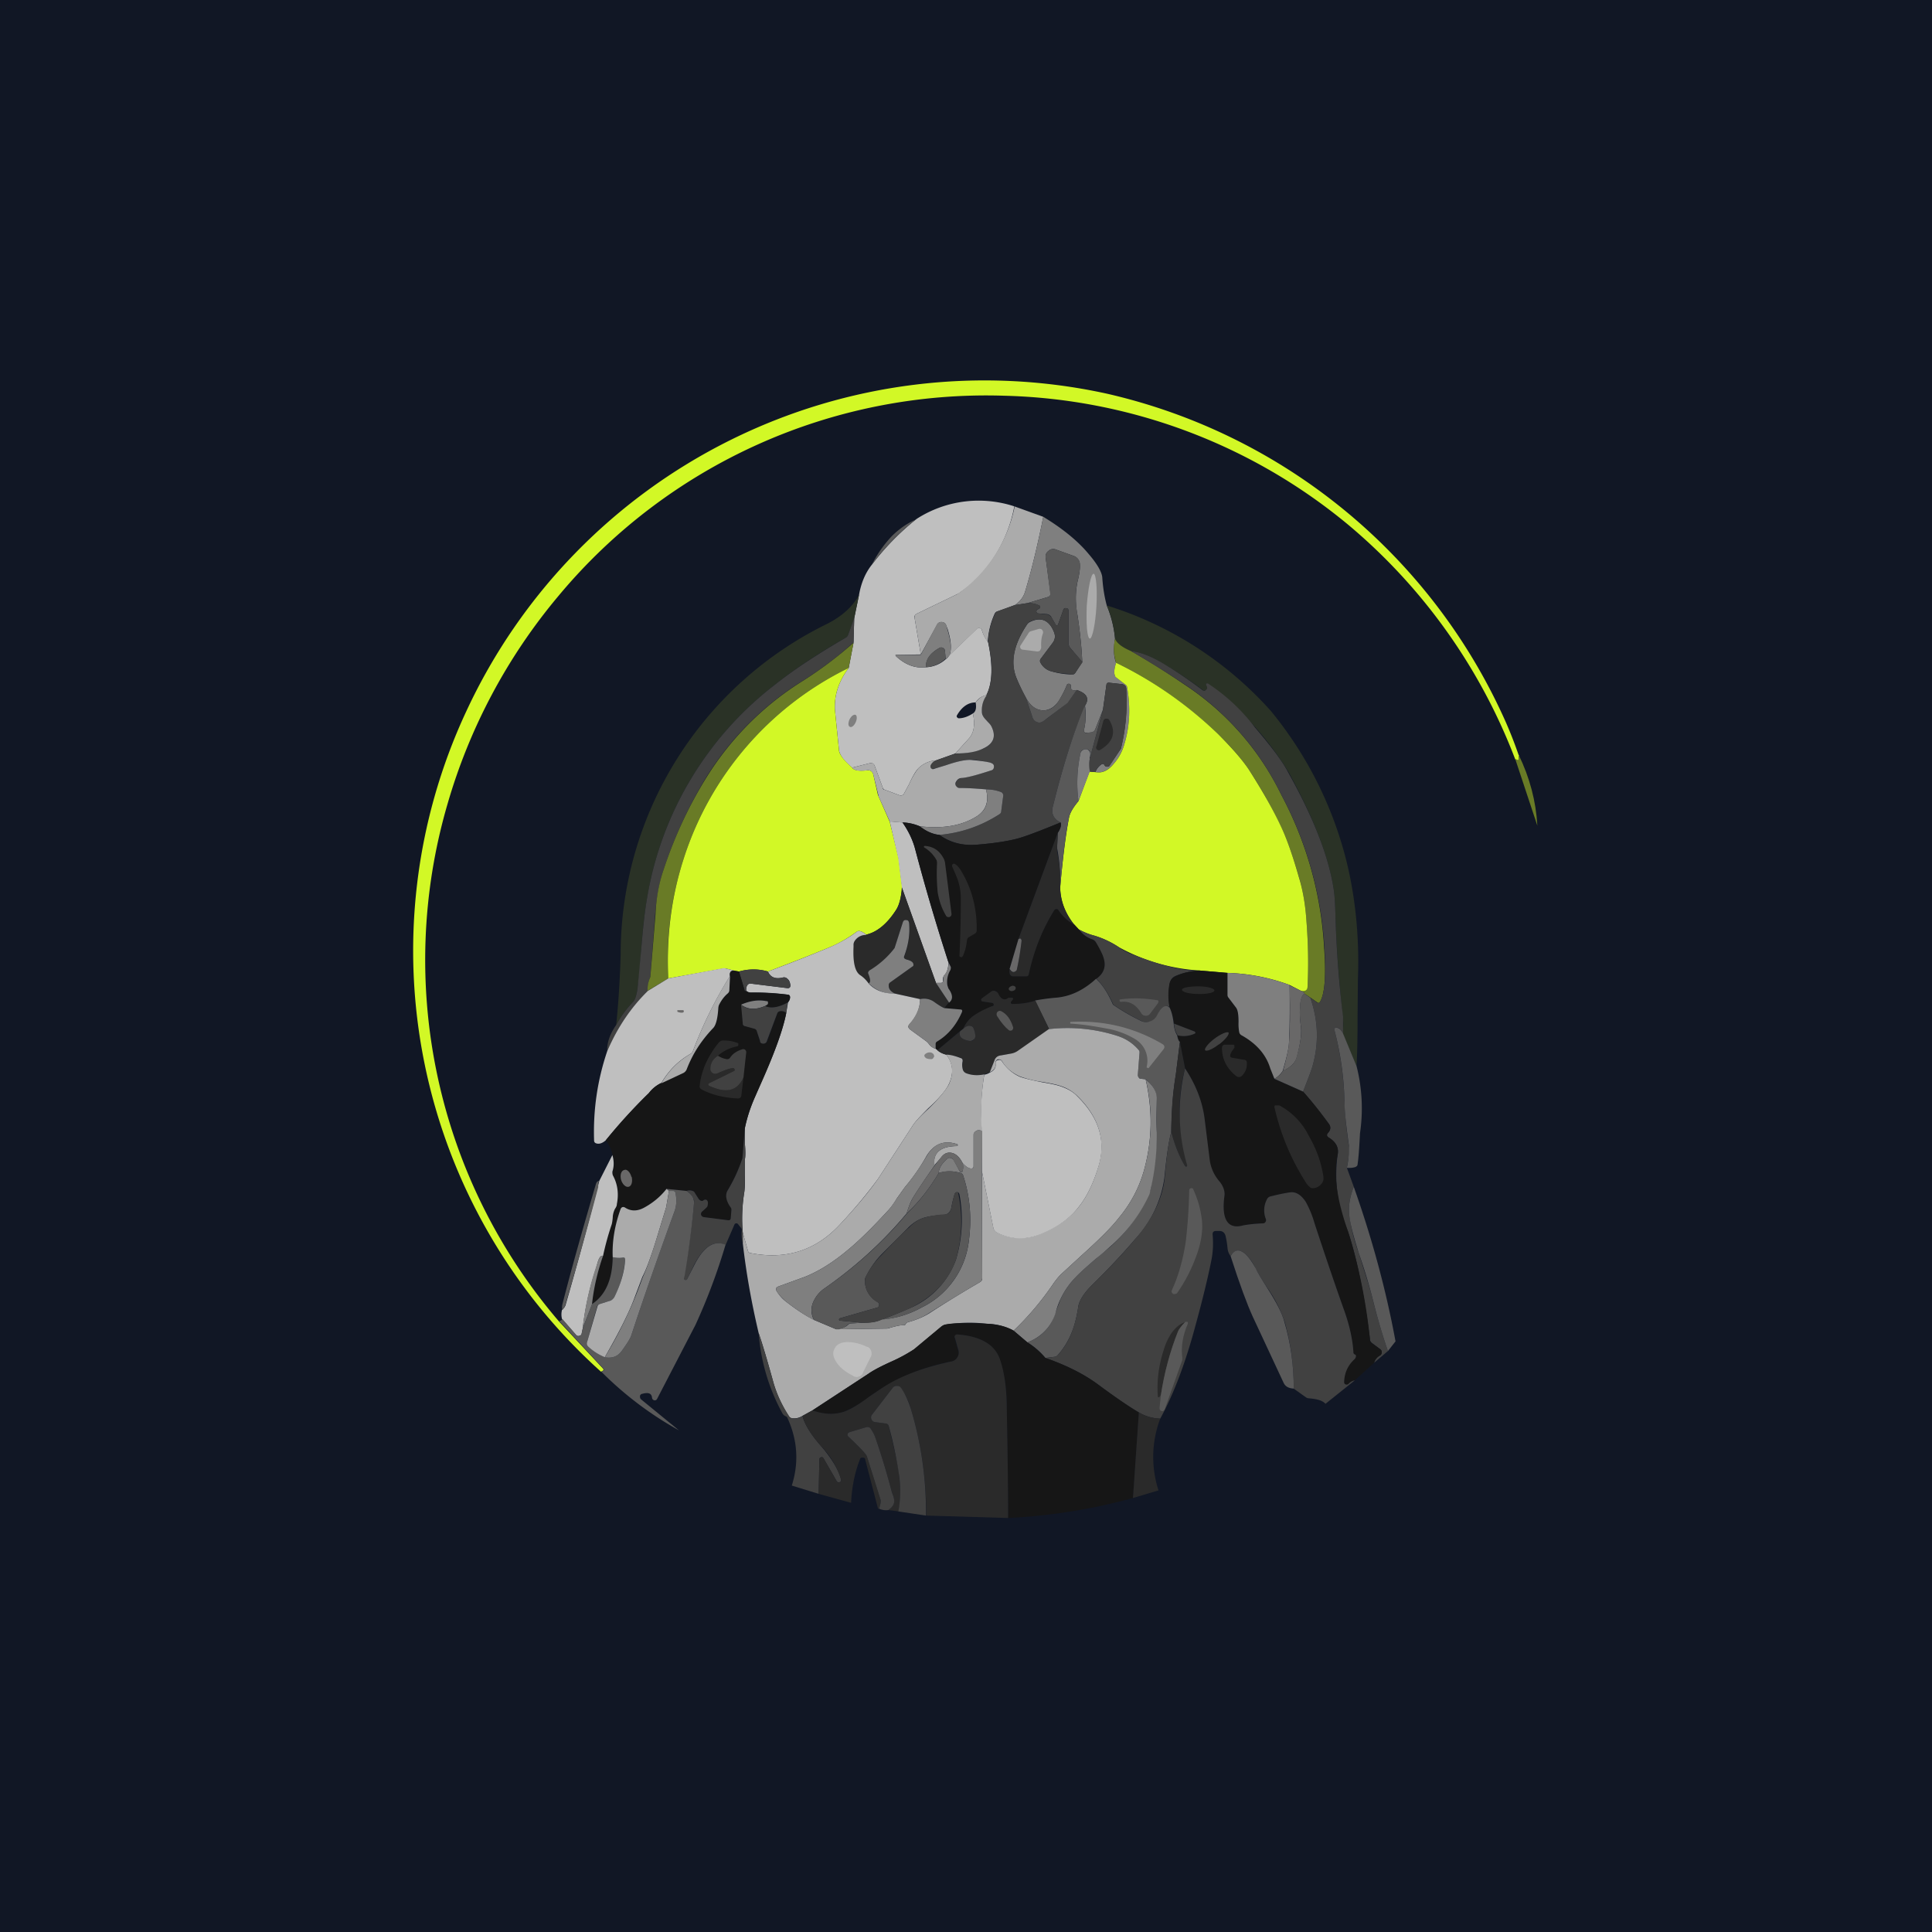 <!-- by TradingView --><svg width="56" height="56" viewBox="0 0 56 56" xmlns="http://www.w3.org/2000/svg"><path fill="#111725" d="M0 0h56v56H0z"/><path d="m44.03 21.89-.01.11c0 .04-.02.05-.05.03l-.05-.02a16.55 16.55 0 0 0-4.83-6.79 16.24 16.24 0 0 0-10-3.75 16.13 16.13 0 0 0-12.9 5.8 16.5 16.5 0 0 0-3.22 6.04A16.1 16.1 0 0 0 16.2 38.3l1.28 1.37c.02.03.02.05-.02.07a.63.63 0 0 1-.04.02 16.4 16.4 0 0 1-3.91-19.13 16.56 16.56 0 0 1 18.57-9.22 16.73 16.73 0 0 1 11.57 9.53c.14.32.26.63.37.95Z" fill="#D2F826"/><path d="M29.4 14.68a4.08 4.08 0 0 1-1.15 2.16c-.07.08-.19.17-.35.28l-.11.08a.2.2 0 0 1-.04.02l-1.18.57c-.05.03-.07.06-.06.12l.18 1.06-.7.01c-.04 0-.04.01-.02.04.27.25.56.36.87.32a.9.9 0 0 0 .57-.23.33.33 0 0 0 .1-.11l.8-.77a.08.08 0 0 1 .09-.02c.03 0 .05.02.06.05a1 1 0 0 0 .18.35c.14.67.13 1.19-.05 1.54a.47.47 0 0 0-.31.21c-.22 0-.4.13-.54.37a.05.05 0 0 0 0 .06c.02.02.03.03.05.03.13 0 .27-.05.41-.14.07.32.03.56-.11.72l-.4.44-.56.2a.8.8 0 0 0-.51.23c-.08.08-.17.24-.27.46l-.14.26c-.03.06-.08.08-.14.06l-.43-.16a.08.08 0 0 1-.05-.05l-.24-.65c-.03-.06-.07-.08-.13-.07l-.52.13c-.24-.2-.36-.37-.38-.5l-.12-1.18c-.02-.41.1-.81.4-1.21l.14-.73.02-.71.14-.68c.06-.34.18-.63.37-.87.38-.5.82-.95 1.3-1.33a3.32 3.32 0 0 1 2.84-.36Z" fill="#BFBFBF"/><path d="M30.24 14.98c-.18.9-.36 1.62-.53 2.18a.7.7 0 0 1-.3.38l-.5.18a.13.13 0 0 0-.08.07 2.3 2.3 0 0 0-.2.82 1 1 0 0 1-.17-.35.08.08 0 0 0-.06-.05c-.04-.01-.06 0-.08.02l-.8.77c.07-.18.05-.43-.05-.76a59.2 59.2 0 0 1-.04-.1.14.14 0 0 0-.13-.11.14.14 0 0 0-.14.08l-.47.86-.18-1.06c0-.06.01-.1.06-.12l1.18-.57a4.08 4.08 0 0 0 1.66-2.54l.83.3Z" fill="#ABABAB"/><path d="M30.24 14.98c.56.34 1 .7 1.3 1.06.27.31.4.55.41.7.02.29.06.55.13.81.13.32.21.64.24.96-.05.29-.04.52.03.7-.05.17-.07.3-.03.38l.01.03.3.23c.02.02.04.04.04.07.1.57.08 1.12-.08 1.65-.06.2-.16.4-.3.56-.17.2-.35.29-.54.25.04-.1.1-.17.17-.22.04-.03.08-.02.1.03.02.03.06.04.1.03.02 0 .03-.01.04-.03l.33-.49a5.72 5.72 0 0 0 .15-1.74c0-.07-.04-.12-.12-.13l-.36-.04c-.05-.01-.08.01-.09.06l-.1.72-.22.56a.14.14 0 0 1-.13.1l-.12.01c-.03 0-.05 0-.07-.02a.07.07 0 0 1-.01-.07c.05-.2.06-.43.03-.7.13-.2.06-.35-.24-.45-.12.03-.18 0-.17-.11 0-.04-.01-.06-.05-.07-.03 0-.05 0-.07.04-.06.16-.14.3-.22.44-.13.2-.3.3-.49.29-.2-.02-.35-.14-.47-.36a5.27 5.27 0 0 1-.29-.61c-.17-.45-.06-.95.32-1.52a.2.2 0 0 1 .08-.07c.32-.16.56-.06.7.29.05.12.03.23-.05.33l-.33.44a.1.1 0 0 0-.02.1.5.5 0 0 0 .33.27 2.25 2.25 0 0 0 .6.09.1.1 0 0 0 .09-.05l.2-.31c-.02-.45-.07-.91-.14-1.37a2.46 2.46 0 0 1 0-.95c.06-.24.08-.41.07-.51a.27.27 0 0 0-.19-.25l-.5-.18a.2.2 0 0 0-.22.04.2.2 0 0 0-.08.2l.14 1.04c0 .04-.02.07-.06.09l-.6.18-.38.06a.7.7 0 0 0 .3-.38c.17-.56.35-1.28.53-2.18Z" fill="#7F7F7F"/><path d="M26.57 15.04c-.49.38-.92.82-1.3 1.33.15-.3.34-.57.57-.82.21-.21.46-.39.73-.5ZM31.37 19.19l-.34-.4a.24.24 0 0 1-.06-.16v-.93c0-.04-.02-.07-.06-.07-.05-.01-.07 0-.09.05l-.15.42c0 .02-.02.02-.03.03-.02 0-.03 0-.04-.02l-.12-.21a.17.17 0 0 0-.14-.1l-.25-.02c-.03 0-.04-.02-.05-.05 0-.02 0-.04.03-.06l.05-.03a.05.05 0 0 0 .03-.04c0-.03-.01-.04-.03-.05a.74.74 0 0 0-.33-.07l.6-.18c.04-.02.06-.05.05-.1l-.13-1.03a.2.2 0 0 1 .08-.2.2.2 0 0 1 .22-.04l.5.18c.12.04.18.12.2.25 0 .1-.02.27-.08.51-.06.27-.06.59 0 .95.07.46.12.92.14 1.37Z" fill="#595959"/><path d="M31.78 17.58c.03-.52-.01-.94-.08-.95-.08 0-.16.42-.2.93-.02.52.01.94.09.95.07 0 .16-.41.19-.93Z" fill="#ABABAB"/><path d="m24.9 17.24-.14.68-.18.49a.15.15 0 0 1-.06.07c-.79.45-1.47.9-2.05 1.36a9.82 9.82 0 0 0-3.73 6.3c-.05.28-.1.72-.15 1.33a22 22 0 0 1-.11 1.18c-.03.2-.07.32-.12.38-.22.23-.38.46-.5.68.07-.67.11-1.35.13-2.04a10.67 10.67 0 0 1 5.99-9.59c.43-.22.74-.5.92-.84Z" fill="#2A3226"/><path d="M29.8 17.48c.12 0 .23.02.32.07.02.01.03.02.03.04 0 .03-.01.04-.03.05l-.05.03a.05.05 0 0 0-.03.06c0 .03.02.04.05.05l.25.03c.06 0 .1.04.14.09l.12.2c0 .02.02.03.04.03l.03-.03.15-.42c.02-.04.04-.06.09-.05.04 0 .06.03.06.07v.93c0 .06.02.11.06.16l.35.4-.21.31a.1.1 0 0 1-.1.05l-.12-.02a2.24 2.24 0 0 1-.47-.07.5.5 0 0 1-.33-.27.1.1 0 0 1 .02-.1l.33-.44c.08-.1.1-.21.05-.33-.14-.35-.38-.45-.7-.3a.2.2 0 0 0-.08.08c-.38.57-.48 1.07-.32 1.52.06.16.16.36.29.61l.17.51c.03.12.1.18.18.2.05.02.13-.02.24-.1a79.77 79.77 0 0 1 .6-.46l.28-.38c.3.1.37.25.24.46-.33.76-.64 1.74-.93 2.91-.06.21.02.37.22.47-.61.25-1.03.41-1.26.47-.27.07-.64.13-1.12.17a1.6 1.6 0 0 1-1.13-.28 3.82 3.82 0 0 0 1.74-.6.11.11 0 0 0 .05-.08l.06-.46c0-.04-.02-.08-.06-.1a1.21 1.21 0 0 0-.44-.08c-.25-.02-.5-.04-.77-.04a.11.11 0 0 1-.1-.05.1.1 0 0 1 0-.11c.03-.08.09-.12.18-.13.2-.03.47-.1.84-.22.05-.01.08-.05.08-.1 0-.06-.02-.1-.07-.11a3.49 3.49 0 0 0-.56-.1c-.15-.01-.4.04-.76.16-.16.05-.28.09-.36.1-.02.02-.05 0-.07 0a.07.07 0 0 1-.02-.08c.02-.07.07-.12.16-.16l.57-.2c.32 0 .59-.05.8-.14.3-.14.38-.35.24-.64a.62.62 0 0 0-.13-.16.4.4 0 0 1-.15-.27.77.77 0 0 1 .13-.48c.18-.35.2-.87.05-1.54.01-.29.08-.56.2-.82a.13.13 0 0 1 .07-.07l.5-.18.38-.06Z" fill="#414141"/><path d="m39.32 30.9-.4-.94c.02-.2.02-.37 0-.5-.1-.95-.18-1.91-.21-2.88-.01-.4-.03-.7-.06-.85-.15-.94-.59-2.05-1.3-3.35a9.03 9.03 0 0 0-1.13-1.48 5.46 5.46 0 0 0-1.25-1.09c-.01.01-.02.02 0 .04l.01.04c.02.04.01.08-.02.1-.04.04-.07.04-.11 0-.4-.3-.8-.56-1.18-.78-.33-.2-.63-.31-.9-.34-.25-.1-.4-.23-.45-.36-.03-.32-.1-.64-.24-.96a10.58 10.58 0 0 1 4.75 3.05 11.08 11.08 0 0 1 2.25 4.58c.23 1.03.32 2.1.28 3.18l-.01 1.07c0 .66-.01 1.15-.03 1.47Z" fill="#2A3226"/><path d="m24.76 17.92-.02.7c-.44.4-.93.77-1.47 1.11a8.69 8.69 0 0 0-2.8 2.8c-.5.82-.92 1.72-1.24 2.69-.13.39-.2.81-.24 1.28a571.64 571.64 0 0 1-.14 1.82.87.87 0 0 0-.07.4 5.54 5.54 0 0 0-1.18 1.75c-.01-.25.08-.5.26-.76.12-.22.28-.45.5-.68.05-.06.09-.18.12-.38l.11-1.18c.05-.6.1-1.05.15-1.34a9.83 9.83 0 0 1 3.73-6.29c.58-.46 1.26-.9 2.05-1.36a.15.15 0 0 0 .06-.07l.18-.5Z" fill="#414141"/><path d="M27.52 19a.34.34 0 0 1-.11.1l-.02-.24a.1.1 0 0 0-.06-.08.1.1 0 0 0-.1 0c-.28.16-.4.34-.39.56-.3.04-.6-.07-.87-.32-.02-.03-.02-.04.02-.04h.7l.46-.87a.14.14 0 0 1 .15-.08c.07 0 .11.04.13.1l.03.11c.1.33.13.58.06.76Z" fill="#7F7F7F"/><path d="M29.64 18.83a.08.08 0 0 1-.06-.04.08.08 0 0 1 0-.08l.24-.37a.09.09 0 0 1 .05-.04l.24-.07a.1.1 0 0 1 .1.03c.02.03.03.06.02.1-.04.1-.06.24-.05.4 0 .03-.02.07-.04.1a.12.12 0 0 1-.1.02l-.4-.05Z" fill="#ABABAB"/><path d="M32.78 18.87c.53.3 1.05.63 1.55.97a8 8 0 0 1 2.81 3.2 10.66 10.66 0 0 1 1.24 4.43c.06.81.02 1.34-.12 1.57-.02.03-.04.04-.07.02l-.2-.14-.18-.12c0-.03-.04-.06-.1-.08.12.03.18-.01.19-.12.03-.6.02-1.23-.03-1.88-.03-.47-.1-.9-.22-1.3-.14-.48-.28-.9-.42-1.24a13.7 13.7 0 0 0-1.03-1.87c-.2-.3-.5-.65-.9-1.04-.9-.85-1.88-1.54-2.95-2.06a1.35 1.35 0 0 1-.03-.7c.05.13.2.25.46.36ZM24.74 18.63l-.14.73a9.3 9.3 0 0 0-4.78 5.52 9.51 9.51 0 0 0-.45 3.48l-.6.36a.87.87 0 0 1 .08-.4A655.87 655.87 0 0 0 19 26.5c.02-.47.1-.9.23-1.28.32-.97.74-1.87 1.25-2.69a8.69 8.69 0 0 1 2.8-2.8 11.4 11.4 0 0 0 1.46-1.1Z" fill="#697B26"/><path d="M27.4 19.1a.9.9 0 0 1-.56.24c-.02-.22.11-.4.39-.56a.1.1 0 0 1 .1 0 .1.1 0 0 1 .06.08l.02.25Z" fill="#595959"/><path d="M38.93 29.96c-.06-.12-.12-.18-.2-.17-.04 0-.06.03-.05.07.18.69.27 1.37.29 2.05a10.74 10.74 0 0 0 .13 1.31c.02.09 0 .3-.06.63l.2.55c-.11.28-.16.55-.13.82a5.12 5.12 0 0 0 .27 1.09l.17.54c.12.38.21.68.26.9.12.47.26.95.42 1.41l-.4.34a.34.34 0 0 1 .17-.21.1.1 0 0 0 .05-.09.1.1 0 0 0-.04-.09l-.25-.19a.13.13 0 0 1-.05-.1c-.18-1.39-.4-2.43-.64-3.13a4.15 4.15 0 0 1-.3-2.2c.05-.21-.04-.39-.26-.52-.06-.04-.06-.09-.01-.14.07-.08.08-.17.02-.25a13.7 13.7 0 0 0-.75-.94c.14-.36.24-.61.28-.76.18-.65.16-1.3-.07-1.96l.2.14c.04.02.06.01.08-.02.14-.23.18-.76.13-1.57a10.67 10.67 0 0 0-1.25-4.43 8 8 0 0 0-2.8-3.2c-.51-.34-1.03-.66-1.56-.97.26.03.56.14.9.34.37.22.76.48 1.17.79.04.03.07.03.1 0 .04-.03.05-.07.03-.1l-.02-.05v-.04h.05a5.46 5.46 0 0 1 1.37 1.28c.48.56.8.99.96 1.3.72 1.29 1.16 2.4 1.31 3.34.03.16.05.44.06.85.03.97.1 1.93.22 2.89v.49Z" fill="#414141"/><path d="m37.71 28.72-.33-.17a5.67 5.67 0 0 0-1.8-.35l-.82-.07a5.54 5.54 0 0 1-2.32-.67 2.67 2.67 0 0 0-.72-.34c-.16-.04-.3-.1-.45-.18l-.13-.14c-.26-.32-.4-.68-.41-1.08.08-.9.17-1.58.26-2.04.03-.13.12-.28.27-.46l.32-.86.17.02c.19.04.37-.04.54-.25.14-.16.24-.35.3-.56.16-.53.18-1.08.08-1.65a.11.11 0 0 0-.04-.07l-.3-.23-.01-.03c-.04-.09-.02-.21.03-.38 1.07.52 2.05 1.2 2.95 2.06.4.4.7.74.9 1.04.5.78.83 1.4 1.03 1.87.14.34.28.76.42 1.25.12.39.19.82.22 1.29.05.65.06 1.27.03 1.88 0 .1-.07.15-.19.12ZM24.6 19.36c-.3.4-.42.8-.4 1.21l.12 1.19c.02.12.14.28.38.49.05.08.19.1.41.08.12-.02.19.03.21.15l.13.57.01.02.33.75.26 1.07v.02l.1.81c-.03.3-.09.52-.18.66-.26.4-.55.64-.86.71-.13-.1-.22-.13-.28-.08-.25.18-.5.33-.79.45-.6.25-1.2.48-1.78.7a1.5 1.5 0 0 0-.84 0l-.11-.02-.28-.07a.1.1 0 0 0-.05 0l-1.61.29c-.06-1.24.1-2.4.45-3.48a9.3 9.3 0 0 1 4.78-5.52Z" fill="#D2F826"/><path d="m31.75 22.38-.17-.01a.94.94 0 0 1 .01-.39l.38-1.4.1-.73c0-.05.04-.07.09-.06l.36.04c.08.01.12.06.13.14a5.72 5.72 0 0 1-.16 1.73l-.33.5a.07.07 0 0 1-.04.02c-.04.01-.08 0-.1-.03-.02-.05-.06-.06-.1-.03a.45.45 0 0 0-.17.22Z" fill="#414141"/><path d="m31.21 20-.27.38a81.18 81.18 0 0 0-.6.45c-.12.1-.2.13-.25.11-.09-.02-.15-.08-.18-.2l-.17-.51c.12.22.28.34.47.36.2.01.36-.08.49-.3.08-.13.16-.27.22-.43.02-.03.04-.05.07-.04.04.01.05.03.05.07-.01.1.05.14.17.11Z" fill="#595959"/><path d="M28.6 20.15c-.1.14-.15.3-.14.48 0 .1.06.18.15.27.06.06.1.1.13.16.14.29.06.5-.25.64-.2.1-.47.14-.8.14l.4-.44c.14-.16.18-.4.11-.72.08-.05.11-.15.08-.32.09-.12.2-.2.31-.21Z" fill="#ABABAB"/><path d="M31.44 20.46c.04.26.03.49-.02.7-.01.02 0 .04.01.06.02.02.04.03.07.02l.12-.01c.06-.01.1-.04.13-.1l.22-.56-.38 1.41c.02-.09.02-.16 0-.2a.13.13 0 0 0-.15-.06.13.13 0 0 0-.12.1c-.1.47-.12.93-.06 1.4-.15.18-.24.33-.27.46-.1.46-.18 1.14-.26 2.04a5.26 5.26 0 0 0-.09-1.14l.02-.44c.09-.13.11-.23.08-.3-.2-.1-.28-.26-.22-.47.29-1.17.6-2.15.92-2.91Z" fill="#595959"/><path d="M24.8 20.94c.05-.1.04-.2 0-.22-.06-.02-.13.04-.18.14-.04.1-.04.19.02.21.05.02.12-.04.16-.13Z" fill="#7F7F7F"/><path d="m31.78 21.64.2-.74a.09.09 0 0 1 .08-.07c.05 0 .08.01.1.05.2.35.1.63-.26.85a.08.08 0 0 1-.1 0 .08.08 0 0 1-.02-.1Z" fill="#2A2A2A"/><path d="M31.59 21.98a.94.94 0 0 0 0 .38l-.33.86c-.06-.47-.04-.93.06-1.4.02-.05.06-.09.12-.1.06-.01.1 0 .14.06.03.04.03.11 0 .2Z" fill="#7F7F7F"/><path d="M44.56 23.93 43.92 22l.05.02c.03.02.05.01.05-.03v-.11c.32.66.5 1.34.54 2.04Z" fill="#697B26"/><path d="M28.58 22.88c.09.35 0 .6-.25.77-.43.28-.99.38-1.67.3a1.43 1.43 0 0 0-.5-.11l-.37-.03-.33-.74v-.02l-.14-.57c-.02-.12-.1-.17-.2-.15-.23.03-.37 0-.42-.08l.52-.13c.06-.01.1 0 .13.07l.24.65c0 .03.02.05.05.05l.43.16c.06.02.11 0 .14-.06l.14-.26c.1-.22.2-.38.27-.46a.8.8 0 0 1 .5-.23c-.08.04-.13.1-.15.16 0 .03 0 .05.02.07.02.02.05.03.07.02l.36-.11c.35-.12.6-.17.76-.15.31.03.5.06.56.09.05.02.07.05.07.1 0 .06-.03.1-.08.11-.37.12-.65.2-.84.22-.1 0-.15.05-.19.13a.11.11 0 0 0 .01.1c.03.04.06.06.1.06.27 0 .52.02.77.04Z" fill="#ABABAB"/><path d="M27.23 24.2a1.1 1.1 0 0 1-.57-.25c.68.08 1.24-.02 1.67-.3.26-.17.34-.42.25-.77.16 0 .31.03.44.08.04.02.06.06.06.1l-.06.46c0 .03-.02.06-.05.08-.53.34-1.1.54-1.74.6Z" fill="#7F7F7F"/><path d="M26.16 23.84c.17.25.3.51.37.79a61.25 61.25 0 0 0 .96 3.26c0 .15-.03.27-.1.36a.18.18 0 0 0-.06.12v.04c.01.06-.01.08-.07.08h-.13l-.99-2.77-.1-.81v-.02l-.25-1.08.37.03Z" fill="#BFBFBF"/><path d="M26.66 23.95c.21.16.4.24.57.25.3.23.68.32 1.13.28.48-.04.85-.1 1.12-.17.23-.06.65-.22 1.26-.47.03.07 0 .17-.08.3l-1.14 3.08-.26.87c-.01.13.01.2.08.21h.4c.05 0 .07-.02.08-.06.13-.66.38-1.28.74-1.86a.07.07 0 0 1 .06-.03c.02 0 .04 0 .06.03.11.17.26.3.46.42l.13.14c.08.12.21.22.4.3a.2.2 0 0 1 .1.08c.07.1.13.22.18.34.13.3.08.53-.17.71-.37.34-.76.52-1.18.55-.23.02-.42.05-.59.08-.19.07-.41.1-.67.1-.02 0-.03-.01-.04-.03v-.04l.05-.05c.02-.02.02-.03 0-.05l-.03-.02-.08.01c-.12.1-.23.05-.32-.13a.13.13 0 0 0-.08-.07.13.13 0 0 0-.1.02l-.27.2a.05.05 0 0 0-.03.05c.01.03.03.04.05.04l.27.04c.02 0 .04.02.04.04s0 .04-.03.05l-.11.05c-.2.1-.35.17-.43.23a.89.89 0 0 0-.31.38l-.1.07-.65.55-.05-.04v-.13c0-.04 0-.06.04-.08.32-.2.56-.48.72-.85.02-.05 0-.07-.04-.08l-.47-.04c.08-.1.12-.16.15-.16.11-.09.1-.23-.03-.41a.21.21 0 0 1-.03-.1.66.66 0 0 1 .08-.42.14.14 0 0 0 .02-.1.4.4 0 0 0-.07-.14l-.19-.6a61.05 61.05 0 0 1-.77-2.67 2.4 2.4 0 0 0-.37-.78c.16 0 .33.04.5.11Z" fill="#161616"/><path d="m30.66 24.14-.02.44v.1c.07.35.1.7.09 1.04 0 .4.15.76.4 1.08-.19-.11-.34-.25-.45-.42a.06.06 0 0 0-.06-.03.07.07 0 0 0-.06.03c-.36.58-.6 1.2-.74 1.86-.01.04-.03.06-.07.06h-.4c-.08-.02-.1-.09-.09-.2.07.09.14.1.21.02a7.91 7.91 0 0 0 .14-.86c0-.02-.01-.04-.04-.06l-.05.02 1.14-3.08Z" fill="#2A2A2A"/><path d="M26.82 24.52c.25.02.43.15.55.4l.02.07.19 1.5c0 .04-.01.07-.06.09-.04.01-.08 0-.1-.04-.13-.22-.2-.44-.24-.67a5.62 5.62 0 0 1-.02-.84c0-.04 0-.07-.02-.11a1 1 0 0 0-.34-.35.03.03 0 0 1-.02-.03c.01-.02.02-.02.04-.02Z" fill="#414141"/><path d="M27.9 27.71c0 .03-.02.04-.05.03-.03 0-.04-.02-.04-.05.03-.6.04-1.15.04-1.65 0-.18-.03-.34-.07-.48-.03-.1-.09-.24-.18-.44-.01-.02 0-.05.01-.07.03-.02.05-.02.08 0 .06.04.1.09.15.16.32.52.48 1.1.47 1.75a.1.1 0 0 1-.05.1l-.17.1a.12.12 0 0 0-.06.09c-.02.18-.06.33-.12.46ZM27.13 28.49l.39.57c-.03 0-.07.06-.15.16a1.94 1.94 0 0 1-.28-.17.5.5 0 0 0-.42-.09l-.73-.16c-.12-.06-.18-.14-.18-.24a.1.1 0 0 1 .05-.09l.63-.45.02-.02c.04-.09-.03-.15-.2-.2-.05 0-.06-.04-.04-.1.11-.3.16-.63.13-.95 0-.05-.03-.07-.08-.08-.05 0-.08.01-.1.06l-.24.75c0 .01 0 .02-.02.03a2.6 2.6 0 0 1-.71.63c-.04.02-.05.05-.03.09.06.15.07.25.01.28-.07-.1-.15-.18-.25-.24-.15-.1-.21-.38-.2-.83l.01-.06a.2.2 0 0 1 .03-.1.38.38 0 0 1 .34-.19c.3-.07.6-.3.86-.71.1-.14.15-.36.17-.66l.99 2.77Z" fill="#2A2A2A"/><path d="M25.94 28.8a.98.98 0 0 1-.76-.3c.06-.02.05-.12-.01-.27-.02-.04 0-.07.03-.1a2.6 2.6 0 0 0 .73-.65l.24-.75c.02-.05.05-.07.1-.06.05 0 .07.03.08.08.03.32-.02.64-.14.96-.02.05 0 .08.06.1.16.04.23.1.2.19l-.03.02-.63.45a.1.1 0 0 0-.05.1c0 .1.06.17.18.23Z" fill="#7F7F7F"/><path d="M31.27 26.94c.15.08.3.14.45.18a2.67 2.67 0 0 1 .8.4l.19.1c.9.36 1.58.53 2.05.51-.26.02-.48.07-.69.16a.28.28 0 0 0-.16.21 1.8 1.8 0 0 0 0 .7c-.11-.1-.24-.02-.37.24a.32.32 0 0 1-.2.17.33.33 0 0 1-.24-.01 6.13 6.13 0 0 1-.83-.48c-.14-.32-.3-.56-.49-.75.25-.18.3-.41.17-.71a3.13 3.13 0 0 0-.18-.34.2.2 0 0 0-.1-.09.77.77 0 0 1-.4-.3Z" fill="#414141"/><path d="M25.1 27.1a.38.38 0 0 0-.33.18.2.2 0 0 0-.03.1v.06c-.02.45.04.73.2.83.09.06.17.14.24.24.19.2.44.29.76.29l.73.16c0 .26-.1.5-.3.72-.06.06-.05.11.01.16l.48.35.05.05c.05.08.12.13.21.16l.05.04c.05.05.14.1.26.13.2.26.22.54.07.86-.08.17-.28.41-.6.7-.23.23-.39.4-.46.52l-.99 1.52c-.3.41-.67.86-1.13 1.35-.7.74-1.56 1-2.57.8a.08.08 0 0 1-.07-.06l-.15-.53c-.03-.38-.02-.77.04-1.15.02-.12.03-.3.02-.52v-.45c.02-.09.02-.25 0-.47v-.44c.06-.29.15-.57.27-.85l.2-.47c.4-.88.64-1.55.73-2.02l.05-.3c.04-.06.06-.1.06-.15 0-.05-.02-.07-.07-.08a6.86 6.86 0 0 0-1.06-.06.2.2 0 0 1-.14-.05c0-.07 0-.12.03-.16a.1.1 0 0 1 .1-.05l1.05.13c.07.01.1-.02.1-.08-.01-.1-.04-.16-.1-.2a.12.12 0 0 0-.1-.03c-.23.06-.38 0-.45-.17.59-.22 1.18-.45 1.78-.7.28-.12.55-.27.79-.45.06-.05.15-.02.28.08Z" fill="#BFBFBF"/><path d="m29.26 28.1.26-.88.05-.02c.03.02.04.04.04.07a7.92 7.92 0 0 1-.14.85c-.07.08-.14.07-.2-.03Z" fill="#696868"/><path d="m27.51 29.06-.38-.57h.13c.06 0 .08-.02.08-.08v-.04c0-.05.01-.09.04-.12a.49.49 0 0 0 .11-.36l.07.14c0 .04 0 .07-.02.1a.66.66 0 0 0-.08.43l.03.09c.13.18.14.32.02.41Z" fill="#7F7F7F"/><path d="M21.3 28.14c-.1-.02-.16.03-.14.15a12.23 12.23 0 0 0-1.08 2.19.18.18 0 0 1-.07.07c-.35.2-.63.48-.84.84a.98.98 0 0 0-.36.29.23.23 0 0 1-.05.05 16.12 16.12 0 0 0-1.2 1.32c-.1.09-.2.12-.28.09a.08.08 0 0 1-.06-.08c-.03-.9.1-1.76.38-2.59.3-.7.7-1.28 1.18-1.75l.59-.36 1.61-.3a.1.1 0 0 1 .05.01l.28.07Z" fill="#BFBFBF"/><path d="M22.26 28.16c.07.17.22.23.44.17.04 0 .08 0 .11.03.05.04.08.1.1.2 0 .06-.03.09-.1.08l-1.05-.13a.1.1 0 0 0-.1.05.26.26 0 0 0-.03.16l-.02.01h-.02l-.17-.57c.29-.08.57-.08.84 0Z" fill="#414141"/><path d="m21.3 28.14.12.02.17.57h.02l.02-.01a.2.2 0 0 0 .14.05c.35 0 .7.02 1.06.06.05 0 .07.03.07.08 0 .04-.02.1-.06.14-.27.15-.5.19-.67.11a.3.3 0 0 0 .08-.06.05.05 0 0 0 0-.06.05.05 0 0 0-.03-.03c-.24-.04-.48 0-.73.11l.04.55c0 .04.02.06.05.07l.3.08a.1.1 0 0 1 .06.08l.08.27c.02.06.05.08.1.08.06 0 .1-.02.12-.07l.29-.8a.1.1 0 0 1 .08-.07c.07-.01.13 0 .18.05-.09.47-.33 1.14-.72 2.02l-.21.47c-.12.28-.21.56-.27.85l-.07.87a4.55 4.55 0 0 1-.42.91c-.09.15-.06.32.08.52.02.02.03.05.02.08l-.02.24c0 .04-.03.05-.07.05l-.7-.09a.1.1 0 0 1-.09-.07.1.1 0 0 1 .04-.1l.11-.1a.12.12 0 0 0 .04-.07c.02-.08 0-.13-.03-.16-.02-.01-.04-.01-.07 0l-.05.03a.12.12 0 0 1-.1-.06l-.13-.19a.12.12 0 0 0-.06-.05.23.23 0 0 0-.17.01l-.58-.06c-.18.23-.4.41-.66.55-.2.1-.37.1-.53 0-.06-.04-.1-.03-.14.04-.17.46-.25.93-.23 1.39-.01.65-.21 1.1-.6 1.36.05-.47.16-.94.32-1.4.06-.28.14-.57.24-.88.02-.05.03-.12.04-.22a.62.62 0 0 1 .06-.25.34.34 0 0 0 .06-.15c.06-.3.02-.58-.11-.82a.16.16 0 0 1-.01-.12.85.85 0 0 0 0-.48 1.23 1.23 0 0 0-.2-.43 16.08 16.08 0 0 1 1.25-1.37c.1-.13.23-.23.36-.29l.63-.3a.22.22 0 0 0 .11-.11c.17-.44.42-.82.75-1.17.09-.09.14-.28.16-.57 0-.04 0-.08.02-.11.06-.12.14-.23.26-.34a.14.14 0 0 0 .04-.1l.02-.4c-.02-.12.03-.17.15-.15ZM34.76 28.13l.82.07v.64c0 .03 0 .06.03.08l.22.29c.05.07.07.2.07.41 0 .15 0 .25.02.3.01.04.04.07.07.09.44.24.71.55.84.95l.1.31.84.37c.27.3.52.62.75.94.06.08.05.17-.02.25-.05.05-.05.1.01.14.22.13.3.3.26.51-.12.57-.02 1.3.3 2.2a16 16 0 0 1 .64 3.15c0 .04.02.07.05.1l.25.18a.1.1 0 0 1 .04.1.1.1 0 0 1-.05.08.34.34 0 0 0-.17.21l-.56.51a.33.33 0 0 0-.18.1.07.07 0 0 1-.08.02c-.04-.01-.05-.04-.05-.07 0-.27.1-.5.3-.67a.11.11 0 0 0 .04-.07c0-.02 0-.05-.03-.06a.05.05 0 0 1-.04-.05 4.5 4.5 0 0 0-.28-1.26 111.45 111.45 0 0 1-.86-2.53 2.97 2.97 0 0 0-.24-.58c-.13-.2-.28-.3-.45-.28-.15.02-.34.06-.58.12a.15.15 0 0 0-.1.09c-.1.2-.1.39-.03.56v.1a.09.09 0 0 1-.09.03c-.23 0-.42.03-.57.06-.45.12-.63-.17-.54-.85a.5.5 0 0 0-.13-.4 1.24 1.24 0 0 1-.3-.61l-.14-1.2c-.06-.51-.25-1-.57-1.5l-.15-.76c-.04-.03-.06-.1-.07-.2.2.05.37.03.5-.04l.02-.03c0-.01 0-.02-.02-.03l-.6-.23a1.52 1.52 0 0 0-.13-.47 1.8 1.8 0 0 1 0-.7c.03-.1.08-.16.17-.2.2-.1.43-.15.69-.17Z" fill="#161616"/><path d="M37.38 28.55c.01.8 0 1.37-.02 1.71-.01.15-.07.41-.18.78a.69.69 0 0 1-.24.23l-.12-.3c-.12-.4-.4-.72-.83-.96a.13.13 0 0 1-.07-.09 1.31 1.31 0 0 1-.02-.3c0-.2-.02-.34-.07-.41l-.22-.29a.12.12 0 0 1-.03-.08v-.64c.62.02 1.22.14 1.8.35Z" fill="#7F7F7F"/><path d="m21.16 28.3-.02.4c0 .03-.01.06-.04.09-.12.1-.2.22-.26.34a.31.31 0 0 0-.02.1c-.02.3-.07.5-.16.58-.33.35-.58.73-.75 1.17a.21.21 0 0 1-.1.12l-.64.3c.21-.37.5-.65.84-.85a.18.18 0 0 0 .07-.07 12.22 12.22 0 0 1 1.07-2.18Z" fill="#ABABAB"/><path d="M33.9 29.2c.07.15.1.3.12.47.01.12.04.24.1.34.02.1.04.16.08.19l-.12.96c-.08.47-.12 1.02-.13 1.65-.08.29-.14.73-.2 1.33a3.25 3.25 0 0 1-.85 1.78c-.35.41-.76.85-1.24 1.32-.23.23-.36.43-.4.6-.05.34-.12.6-.2.79-.1.25-.24.47-.41.66a.15.15 0 0 1-.1.04l-.25.03a2.03 2.03 0 0 0-.52-.45c.4-.15.67-.43.8-.83l.16-.42c.1-.22.24-.43.43-.63.11-.12.31-.3.6-.55l.4-.33a4.43 4.43 0 0 0 1.18-1.67l.07-.44c.08-.5.11-.9.1-1.21v-1c.01-.18-.1-.36-.3-.54a.6.6 0 0 1-.19-.04c-.03-.02-.05-.05-.05-.09l.05-.65a.1.1 0 0 0-.02-.07c-.17-.2-.38-.34-.64-.42a4.7 4.7 0 0 0-1.96-.19L30 29c.17-.03.36-.06.59-.08.42-.03.81-.21 1.18-.55.2.19.35.43.49.75.29.2.56.35.83.48.08.03.16.04.25 0a.32.32 0 0 0 .19-.16c.13-.26.26-.34.36-.24Z" fill="#595959"/><path d="M29.36 28.72c.06-.01.09-.06.08-.1-.02-.04-.07-.06-.12-.04-.06.02-.09.06-.08.1.02.04.07.06.12.04Z" fill="#414141"/><path d="M37.71 28.72c.06.02.1.05.1.08-.08.05-.12.2-.13.42-.01.16 0 .32.02.48.04.22 0 .53-.11.94-.04.16-.18.3-.4.4.1-.37.16-.63.17-.78.03-.34.04-.91.02-1.7l.33.16Z" fill="#696868"/><path d="M34.73 28.59c-.26 0-.47.04-.47.1 0 .06.2.12.47.12.26.01.47-.04.47-.1 0-.06-.2-.12-.47-.12ZM30.01 29l.4.83-.9.63a.49.49 0 0 1-.2.08l-.3.05a.23.23 0 0 0-.19.16l-.13.33a.89.89 0 0 1-.68.03.15.15 0 0 1-.1-.1.5.5 0 0 1 0-.25c0-.04-.02-.08-.06-.1-.16-.05-.3-.08-.42-.09a.61.61 0 0 1-.26-.13l.66-.55c-.05.15.04.24.26.28.05.01.09 0 .12-.02a.15.15 0 0 0 .06-.12.68.68 0 0 0-.05-.22.1.1 0 0 0-.07-.07c-.08-.01-.16.01-.23.08a.89.89 0 0 1 .3-.38 2.57 2.57 0 0 1 .55-.28c.03 0 .04-.03.03-.05 0-.02-.02-.04-.04-.04l-.27-.04a.05.05 0 0 1-.05-.04c0-.02 0-.04.03-.06l.26-.19a.13.13 0 0 1 .1-.02c.05.02.08.04.1.07.08.18.19.22.3.13h.12c.02.03.02.04 0 .06l-.04.05a.04.04 0 0 0-.01.04c0 .02.02.03.04.03.26 0 .48-.03.67-.1Z" fill="#2A2A2A"/><path d="m37.81 28.8.17.12c.23.66.25 1.31.07 1.96-.04.15-.14.4-.28.76l-.83-.37c.11-.07.2-.14.24-.23.23-.1.37-.24.4-.4.12-.4.16-.72.12-.94a2.45 2.45 0 0 1-.02-.48c0-.23.05-.37.13-.42Z" fill="#595959"/><path d="m27.37 29.22.46.04c.06 0 .07.03.05.08-.16.37-.4.66-.72.85a.08.08 0 0 0-.04.08v.13a.36.36 0 0 1-.21-.16.17.17 0 0 0-.05-.05l-.48-.35c-.06-.05-.07-.1-.02-.16.2-.23.3-.46.31-.72a.5.5 0 0 1 .42.09c.14.1.23.15.28.17Z" fill="#7F7F7F"/><path d="M32.5 29.04c-.03 0-.05-.01-.05-.04 0-.02 0-.03.02-.03.33-.05.68-.04 1.06.02.03 0 .04.01.05.03l-.01.05-.24.32a.14.14 0 0 1-.13.05.14.14 0 0 1-.12-.07c-.15-.25-.34-.36-.58-.33Z" fill="#595959"/><path d="M22.17 29.16c-.28.12-.5.1-.69-.04.26-.11.5-.15.74-.1.02 0 .03 0 .04.02v.06a.3.3 0 0 1-.09.06Z" fill="#7F7F7F"/><path d="m22.83 29.05-.04.31a.22.22 0 0 0-.18-.05.1.1 0 0 0-.08.06l-.3.8a.1.1 0 0 1-.1.08c-.06 0-.1-.02-.1-.08l-.09-.27a.1.1 0 0 0-.07-.08l-.29-.08a.07.07 0 0 1-.05-.07l-.05-.55c.18.15.41.16.7.04.16.08.39.04.65-.1Z" fill="#414141"/><path d="M19.65 29.28h.15c.01 0 .02.01.02.03 0 .02 0 .03-.03.04-.04.01-.09 0-.15-.02l-.01-.03c0-.01 0-.02.02-.02Z" fill="#696868"/><path d="M28.9 29.45c-.02-.04-.02-.08.01-.12.04-.03.07-.04.11-.02.16.08.27.23.34.45.02.04 0 .07-.02.1-.04.02-.07.02-.1 0-.11-.09-.22-.22-.34-.41Z" fill="#595959"/><path d="M31.04 29.67c-.01 0-.02 0-.02-.02s0-.03.02-.03c.95-.05 1.83.16 2.65.64.07.04.08.1.03.16l-.42.53c0 .01-.02.02-.04 0-.02 0-.03-.01-.02-.04a.73.73 0 0 0-.32-.78 2.4 2.4 0 0 0-.86-.32c-.37-.07-.7-.12-1.02-.14Z" fill="#7F7F7F"/><path d="M34.13 30a.67.67 0 0 1-.1-.33l.6.23.02.03c0 .01 0 .02-.02.03a.77.77 0 0 1-.5.05ZM27.83 29.89l.09-.07c.07-.07.15-.1.22-.08a.1.1 0 0 1 .08.07c.04.1.05.17.05.22 0 .05-.02.09-.06.11a.15.15 0 0 1-.12.03c-.22-.04-.31-.13-.26-.28Z" fill="#414141"/><path d="M33.21 31.3c.2.88.19 1.75-.05 2.62-.14.5-.38.96-.73 1.38-.2.26-.56.62-1.06 1.07l-.62.57c-.08.08-.14.16-.2.24-.35.52-.74.98-1.17 1.39a1.68 1.68 0 0 0-.77-.2 4.35 4.35 0 0 0-1.23.03.35.35 0 0 0-.1.06l-.78.65a4.6 4.6 0 0 1-.65.35c-.31.14-.54.26-.68.36l-1.62 1.06-.29.16c-.1.06-.2.08-.3.07a.12.12 0 0 1-.09-.06 3.55 3.55 0 0 1-.45-.97c-.18-.65-.32-1.13-.43-1.44-.2-.85-.36-1.72-.46-2.61v-.3l.15.53c.01.03.03.06.07.06 1 .2 1.87-.06 2.57-.8.46-.49.84-.94 1.13-1.35l.99-1.52c.07-.12.23-.29.47-.51.31-.3.5-.54.59-.7.15-.33.12-.61-.07-.87.12 0 .26.04.42.1.04.01.06.05.05.1a.5.5 0 0 0 .01.24c.02.05.05.08.1.1.16.06.34.07.52.03a6.6 6.6 0 0 0-.06 1.65c-.09-.05-.16-.04-.23.04a.1.1 0 0 0-.02.06v.91c0 .05-.02.07-.07.07-.08 0-.16-.06-.25-.16-.1-.2-.23-.3-.38-.3-.09 0-.17.04-.24.14l-.2.23c-.04-.36.17-.55.64-.56.02 0 .03 0 .04-.02 0-.02 0-.04-.03-.04-.37-.12-.66 0-.87.34-.2.36-.42.66-.63.91l-.23.32c-.1.17-.2.3-.28.38-.46.5-.83.86-1.12 1.1-.45.38-.87.64-1.27.8l-.77.28c-.07.03-.08.07-.05.13.06.1.14.2.25.29.27.21.54.4.84.55l.64.27 1.43-.02c.04 0 .08 0 .12-.02.17-.05.3-.08.4-.08.03 0 .05 0 .06-.03a.12.12 0 0 1 .08-.06c.22-.06.42-.14.6-.25.49-.32.98-.62 1.48-.91a.12.12 0 0 0 .06-.12l-.01-3.1.33 1.63a.2.2 0 0 0 .1.15c.41.2.84.22 1.28.04.47-.19.84-.45 1.1-.78.24-.3.43-.7.58-1.21.2-.72 0-1.39-.62-2a1.23 1.23 0 0 0-.48-.29c-.11-.04-.3-.08-.54-.12a3.2 3.2 0 0 1-.65-.16c-.22-.1-.4-.24-.52-.45-.03-.04-.07-.05-.12-.04-.05.02-.07.06-.06.11.01.12-.04.2-.17.26l.13-.33c.03-.1.1-.15.2-.16l.28-.05a.49.49 0 0 0 .2-.08l.9-.63a4.7 4.7 0 0 1 1.97.19c.26.08.47.22.64.42a.1.1 0 0 1 .02.07l-.05.65c0 .04.02.07.05.1l.18.03Z" fill="#ABABAB"/><path d="m38.93 29.96.39.94a4.97 4.97 0 0 1 .1 1.95c-.02.4-.04.7-.07.9 0 .04-.03.06-.07.08a.68.68 0 0 1-.24.02 2.75 2.75 0 0 0 .06-.64c-.08-.57-.13-1-.13-1.3a8.83 8.83 0 0 0-.29-2.05c-.01-.04 0-.07.05-.07.08 0 .14.05.2.17Z" fill="#595959"/><path d="M35.34 30.27c.18-.14.3-.29.27-.34-.03-.04-.21.03-.4.17-.19.14-.31.3-.28.34.04.05.22-.03.4-.17Z" fill="#414141"/><path d="M20.8 30.6c-.14.1-.21.23-.2.39 0 .05.02.09.07.11.04.03.09.03.13.01.2-.09.35-.14.44-.15.02 0 .04.01.05.04 0 .02 0 .04-.03.05l-.71.35a.04.04 0 0 0-.02.04c0 .01 0 .02.02.03.49.23.82.15 1-.24l-.06.51c0 .06-.04.1-.1.1-.4-.02-.74-.1-1.05-.26a.1.1 0 0 1-.06-.11c.05-.44.23-.84.53-1.22.04-.06.1-.1.18-.09.13 0 .26.02.38.07.02 0 .04.02.03.05 0 .03-.01.05-.04.05-.23.05-.4.14-.55.27ZM34.35 30.97c-.23.82-.2 1.76.06 2.8 0 .02 0 .03-.02.04l-.04-.01c-.17-.28-.3-.6-.4-.99 0-.63.05-1.18.13-1.65l.12-.96.15.77ZM35.78 30.37c-.14.18-.16.28-.06.29l.35.06c.04 0 .07.03.07.08a.48.48 0 0 1-.12.36c-.06.07-.13.08-.2.02-.26-.21-.4-.48-.4-.8 0-.07.03-.1.1-.1h.21c.03 0 .04 0 .05.03v.06Z" fill="#2A2A2A"/><path d="M21.55 31.23c-.18.4-.51.47-1 .24a.04.04 0 0 1-.02-.03c0-.02 0-.03.02-.04l.71-.35c.03-.01.04-.03.03-.05 0-.03-.03-.04-.05-.04-.1.01-.24.06-.44.15a.14.14 0 0 1-.13 0 .14.14 0 0 1-.08-.12c0-.16.07-.3.22-.39a.7.7 0 0 0 .25.1.1.1 0 0 0 .1-.04c.08-.12.2-.2.37-.25.03 0 .05 0 .07.02.02.02.03.04.03.07l-.08.73Z" fill="#414141"/><path d="M27.06 30.57c.02.03.03.05 0 .08a.07.07 0 0 1-.06.05c-.1 0-.16-.02-.18-.05-.05-.05-.03-.09.05-.13.08-.03.15-.02.2.05Z" fill="#7F7F7F"/><path d="M28.46 33.93V32.8a6.6 6.6 0 0 1 .07-1.65.4.4 0 0 0 .16-.06c.13-.06.18-.14.17-.26-.01-.05.01-.09.06-.1.05-.02.1-.01.12.03.13.2.3.35.52.45.14.05.35.1.65.16.24.04.43.08.54.12.2.07.36.16.48.29.62.61.83 1.28.62 2-.15.5-.34.9-.58 1.2-.26.34-.63.6-1.1.79-.45.18-.87.16-1.27-.04a.2.2 0 0 1-.11-.15l-.33-1.64Z" fill="#BFBFBF"/><path d="M34.35 30.97c.32.48.51.98.57 1.49l.15 1.2c.04.23.14.43.29.6.1.13.15.27.13.41-.09.68.1.97.54.85.15-.03.34-.05.57-.06.04 0 .06-.01.08-.04a.09.09 0 0 0 .01-.09.68.68 0 0 1 .03-.56.15.15 0 0 1 .1-.09c.24-.06.43-.1.58-.12.17-.02.32.08.45.28a2.95 2.95 0 0 1 .25.61c.41 1.25.7 2.08.85 2.5.17.47.26.89.28 1.26 0 .02.02.04.04.05.03.01.04.04.03.06 0 .03-.02.05-.03.07-.2.18-.3.4-.31.67 0 .03.01.06.05.07.03.01.06 0 .08-.02a.33.33 0 0 1 .18-.1l-.85.68c-.09-.1-.25-.14-.49-.16a.16.16 0 0 1-.08-.03l-.35-.25c0-.64-.08-1.29-.26-1.93a3.91 3.91 0 0 0-.51-1 6.37 6.37 0 0 1-.34-.56 1.3 1.3 0 0 0-.3-.42c-.17-.14-.31-.12-.42.07a.44.44 0 0 1-.09-.24 2.52 2.52 0 0 0-.06-.36c-.03-.09-.09-.13-.18-.13h-.09c-.08 0-.11.04-.1.12.02.26.01.5-.04.74-.1.5-.25 1.12-.45 1.85-.29 1.09-.63 2-1.03 2.73a1.28 1.28 0 0 1-.62-.18c-.28-.16-.67-.43-1.17-.8-.4-.3-.91-.56-1.54-.78l.25-.03c.04 0 .07-.02.1-.04.17-.19.31-.4.41-.66.08-.2.15-.45.2-.79.04-.17.17-.37.4-.6.48-.47.9-.91 1.24-1.32.52-.6.8-1.2.86-1.78.05-.6.11-1.04.19-1.33.1.38.23.71.4.99.02.01.03.02.04.01.02 0 .02-.02.02-.03a5.44 5.44 0 0 1-.06-2.81Z" fill="#414141"/><path d="m29.78 38.91-.4-.34c.43-.41.82-.87 1.17-1.39.06-.08.12-.16.2-.24l.62-.57c.5-.45.85-.8 1.06-1.07.35-.42.59-.88.73-1.38.24-.87.26-1.74.05-2.63.22.18.32.36.32.54-.01.39-.02.72 0 1a6.88 6.88 0 0 1-.18 1.65l-.03.13c-.26.57-.64 1.09-1.16 1.54-.09.08-.22.2-.39.33-.29.25-.49.43-.6.55a2.28 2.28 0 0 0-.58 1.05c-.14.4-.42.68-.81.83Z" fill="#7F7F7F"/><path d="M36.96 32.04h.12a2 2 0 0 1 .86.89c.22.38.36.77.42 1.18a.26.26 0 0 1-.08.23.32.32 0 0 1-.24.1c-.05 0-.1-.05-.16-.12a6.84 6.84 0 0 1-.94-2.23c0-.02 0-.04.02-.05Z" fill="#2A2A2A"/><path d="M21.59 32.7v.44c.02.22.02.38 0 .47v.45c0 .22 0 .4-.02.52-.06.38-.08.77-.04 1.15v.3a.95.95 0 0 1-.03-.37.1.1 0 0 0-.03-.08l-.08-.1a.05.05 0 0 0-.05-.02.05.05 0 0 0-.05.03l-.26.6c-.32-.16-.62.03-.9.55l-.21.43a.04.04 0 0 1-.05.03c-.02 0-.04-.01-.04-.04v-.1c.13-.7.22-1.41.29-2.12 0-.04 0-.07-.02-.1a.53.53 0 0 0-.2-.22.23.23 0 0 1 .17 0c.02 0 .05.02.06.04l.12.19c.03.04.06.06.11.06l.05-.03c.03-.01.05-.01.07 0 .04.03.05.08.03.16 0 .03-.02.05-.04.07l-.11.1a.1.1 0 0 0-.04.1.1.1 0 0 0 .09.07l.7.09c.04 0 .06-.01.07-.05l.02-.24c0-.03 0-.06-.02-.08-.14-.2-.17-.37-.08-.51a4.55 4.55 0 0 0 .42-.92l.07-.87Z" fill="#414141"/><path d="m28.47 32.8-.01 1.13.01 3.11c0 .05-.02.1-.06.12-.5.29-1 .6-1.48.9-.18.12-.38.2-.6.26a.12.12 0 0 0-.08.06.06.06 0 0 1-.06.03c-.1 0-.23.03-.4.08a.43.43 0 0 1-.12.02l-1.43.02c.16-.02.27-.06.34-.13a.13.13 0 0 1 .09-.04l.34-.02c.22 0 .4-.02.55-.1.4-.02.79-.14 1.17-.35a2.46 2.46 0 0 0 1.35-1.9c.09-.66.04-1.3-.16-1.91a.1.1 0 0 0-.08-.08 1.06 1.06 0 0 0-.63 0c0-.13.08-.26.23-.4a.12.12 0 0 1 .1-.04c.04.01.07.03.1.06l.18.33c0 .02.02.02.04.02s.04 0 .04-.03a.39.39 0 0 0 0-.23c.09.1.17.15.25.16.05 0 .07-.02.07-.07v-.91c0-.02 0-.05.02-.06.07-.08.14-.1.23-.04Z" fill="#7F7F7F"/><path d="M27.09 33.78c-.26.37-.47.68-.63.94-.06.1-.12.25-.18.45-.7.84-1.5 1.56-2.39 2.18a.92.92 0 0 0-.33.42.58.58 0 0 0 .04.5c-.3-.16-.57-.35-.84-.56-.1-.1-.2-.19-.25-.29-.03-.06-.02-.1.05-.13l.77-.28c.4-.16.82-.42 1.27-.8.29-.24.66-.6 1.12-1.1.08-.08.17-.21.28-.38l.23-.32c.21-.25.42-.55.63-.9.21-.36.5-.47.87-.35.02 0 .03.02.03.03 0 .02-.02.03-.04.03-.47.01-.68.2-.63.56Z" fill="#7F7F7F"/><path d="M27.9 33.7c.03.1.03.18 0 .24 0 .02-.02.03-.04.03s-.03 0-.04-.02l-.19-.33a.12.12 0 0 0-.09-.06c-.03 0-.07.01-.1.04-.15.14-.23.27-.23.4-.27.45-.57.84-.93 1.17.06-.2.12-.34.18-.45a13.57 13.57 0 0 1 .81-1.17c.08-.1.16-.14.25-.14.15 0 .28.1.38.3Z" fill="#696868"/><path d="M17.75 33.48c.05.17.05.33 0 .48 0 .04 0 .08.02.12.13.24.17.52.11.82 0 .06-.03.1-.06.15a.62.62 0 0 0-.06.25c-.01.1-.02.17-.04.22-.1.3-.18.6-.24.88-.07-.01-.11.05-.15.17l-.06.21a8.6 8.6 0 0 0-.38 1.73l-.03.14c0 .04-.03.06-.07.07a.09.09 0 0 1-.1-.03l-.4-.46a.52.52 0 0 1 0-.26.33.33 0 0 0 .1-.13 119.59 119.59 0 0 0 .98-3.61l.38-.75Z" fill="#BFBFBF"/><path d="M18.3 34.11c-.03-.13-.13-.23-.2-.2-.1.02-.13.15-.1.28.04.14.14.23.22.21.09-.02.12-.15.09-.29Z" fill="#696868"/><path d="M25.56 38.25c.45-.17.74-.3.9-.37a2.44 2.44 0 0 0 1.25-1.37 4 4 0 0 0 .1-1.89c-.01-.03-.02-.05-.04-.06-.05-.01-.08 0-.1.05a3.4 3.4 0 0 0-.1.42c-.03.1-.1.17-.2.18l-.13.01c-.22.02-.38.05-.47.08-.15.05-.3.14-.43.27l-.8.8c-.2.21-.34.43-.45.65a.23.23 0 0 0-.02.12.7.7 0 0 0 .37.6c.03.03.05.05.04.09 0 .03-.02.06-.05.07l-1.08.31c-.02 0-.03.02-.03.04s.02.03.04.03l.65.06-.34.02a.13.13 0 0 0-.1.04c-.06.07-.17.12-.33.13l-.64-.27a.58.58 0 0 1-.04-.49.92.92 0 0 1 .33-.42c.9-.62 1.7-1.34 2.4-2.18.35-.33.65-.72.92-1.17.19-.07.4-.07.63 0a.1.1 0 0 1 .08.08c.2.61.25 1.25.16 1.9a2.46 2.46 0 0 1-1.35 1.91c-.38.21-.77.33-1.17.36ZM17.37 34.23a.13.13 0 0 0-.03.08v.1c-.35 1.32-.67 2.46-.96 3.43a.33.33 0 0 1-.08.13.37.37 0 0 1 0-.16c.3-1.17.63-2.32.97-3.48.02-.07.05-.1.1-.1ZM39.24 34.4c.52 1.47.93 2.96 1.21 4.48l-.22.28c-.16-.46-.3-.94-.42-1.42a15.49 15.49 0 0 0-.43-1.43l-.07-.23c-.12-.4-.19-.7-.2-.86-.03-.27.02-.54.13-.82ZM19.9 34.52c.09.06.16.13.2.22l.02.1a26.54 26.54 0 0 1-.29 2.22c0 .03.02.04.04.04s.04 0 .05-.03l.22-.43c.27-.52.57-.7.89-.56a17.55 17.55 0 0 1-.87 2.32l-1.11 2.14c-.02.04-.04.05-.08.05-.04-.01-.06-.03-.07-.07-.01-.13-.1-.17-.28-.12a.08.08 0 0 0-.07.06c0 .04 0 .07.03.1l1.1.9a10.11 10.11 0 0 1-2.25-1.7l.04-.02c.04-.02.04-.04.02-.07l-1.28-1.38c.06-.01.09-.04.09-.06l.4.46c.02.03.05.04.1.03a.09.09 0 0 0 .06-.07l.03-.14.27-.71c.39-.26.59-.71.6-1.36.1.02.2.03.3.01.05 0 .07.02.06.06a2.9 2.9 0 0 1-.32 1.1.22.22 0 0 1-.14.1l-.28.09a.09.09 0 0 0-.07.06l-.29 1.03c-.01.05 0 .1.04.14.15.14.3.24.47.31.2.04.37-.02.49-.18.15-.21.25-.36.28-.46.33-1 .74-2.2 1.24-3.56a.97.97 0 0 0 .04-.56c-.01-.04-.03-.06-.07-.06h-.12l-.07-.06.58.06ZM34.47 34.5c0-.03.02-.05.05-.06.04 0 .06 0 .07.04.11.24.19.5.23.76.06.33.02.72-.14 1.15a4.6 4.6 0 0 1-.56 1.09c-.02.02-.05.03-.09.03a.08.08 0 0 1-.06-.04.08.08 0 0 1 0-.08c.19-.41.32-.88.4-1.4a15.69 15.69 0 0 0 .1-1.49Z" fill="#595959"/><path d="m19.32 34.46.07.06-.08.47-.22.72c-.18.6-.33 1.03-.47 1.3l-.23.61c-.15.41-.44.99-.86 1.72a1.57 1.57 0 0 1-.47-.3.13.13 0 0 1-.04-.15l.3-1.03a.09.09 0 0 1 .06-.06l.28-.09c.06-.01.1-.05.14-.1.18-.36.3-.73.32-1.1 0-.04-.01-.06-.06-.06-.1.02-.2.01-.3-.01-.02-.46.06-.93.23-1.4.03-.06.08-.07.14-.03.16.1.34.1.53 0 .26-.14.48-.32.66-.55Z" fill="#ABABAB"/><path d="M17.53 39.34a12.47 12.47 0 0 0 1.1-2.32c.13-.28.28-.72.46-1.31l.22-.72.08-.47h.12c.04 0 .06.02.07.06.04.2.03.38-.04.56-.5 1.37-.91 2.56-1.24 3.56-.03.1-.13.25-.28.46-.12.16-.28.22-.5.18Z" fill="#7F7F7F"/><path d="M25.56 38.25c-.15.07-.33.1-.55.09l-.65-.06c-.02 0-.03-.01-.04-.03 0-.02.01-.03.03-.04l1.08-.31a.08.08 0 0 0 .05-.07c0-.04 0-.06-.04-.08a.7.7 0 0 1-.37-.61c0-.04 0-.08.02-.12.1-.22.26-.44.46-.64.37-.39.63-.66.8-.8.13-.14.27-.23.42-.28a2.51 2.51 0 0 1 .6-.1c.1 0 .17-.06.2-.17.04-.2.07-.34.1-.42.02-.05.05-.06.1-.05a4 4 0 0 1-.06 1.95c-.2.59-.63 1.04-1.25 1.37-.16.08-.45.2-.9.37Z" fill="#414141"/><path d="M37.5 40.25c-.15-.01-.24-.06-.29-.16l-.9-1.93c-.16-.35-.38-.94-.64-1.75.11-.2.25-.21.42-.07.1.09.2.23.3.41.06.13.18.33.34.58.27.42.44.75.5.99.19.64.27 1.29.27 1.93Z" fill="#595959"/><path d="M17.48 36.4c-.16.46-.27.93-.32 1.4l-.27.7a8.6 8.6 0 0 1 .44-1.93c.04-.12.08-.18.15-.17Z" fill="#7F7F7F"/><path d="M34.35 38.32c-.11.12-.18.21-.2.26-.24.6-.4 1.21-.5 1.85l-.05.07h-.02l-.02-.01c-.03-.4.01-.81.13-1.23.14-.52.36-.83.66-.94Z" fill="#2A2A2A"/><path d="M33.65 40.43c.1-.64.26-1.25.5-1.85.02-.05.09-.14.2-.26l.04-.01.04.01v.05c-.15.34-.2.67-.16.98v.07l-.51 1.43c-.02.04-.05.06-.09.05-.04-.01-.06-.04-.06-.09l.04-.38Z" fill="#595959"/><path d="m29.38 38.57.4.34c.19.12.36.27.52.45.63.22 1.14.48 1.54.78.5.37.9.64 1.17.8l-.17 2.48c-1.2.33-2.4.52-3.62.58 0-1.1-.02-2.2-.04-3.3a4.21 4.21 0 0 0-.2-1.3c-.15-.43-.56-.67-1.23-.72-.02 0-.05.01-.06.03a.07.07 0 0 0-.02.07l.1.36c.03.07.02.14-.02.2-.04.07-.1.1-.16.12a5.97 5.97 0 0 0-2.39 1.02 3.2 3.2 0 0 1-.74.44c-.27.09-.58.08-.91-.04l1.62-1.06c.14-.1.37-.22.68-.36a4.6 4.6 0 0 0 .64-.35l.78-.65a.36.36 0 0 1 .1-.06c.17-.05.58-.06 1.24-.03.33.02.59.09.77.2Z" fill="#161616"/><path d="M23.26 41.04c.06.24.24.54.56.9.32.38.5.7.56.95 0 .03 0 .06-.04.07-.04.02-.07 0-.09-.03l-.38-.66c-.02-.03-.04-.04-.07-.03-.03 0-.05.03-.05.06l-.02 1-.78-.24c.21-.66.17-1.32-.13-1.97a.08.08 0 0 0-.05-.04.2.2 0 0 1-.1-.1 5.73 5.73 0 0 1-.68-2.31c.1.3.25.79.43 1.44.09.32.24.64.45.97.02.03.05.05.1.06.1.01.2 0 .3-.07Z" fill="#414141"/><path d="m29.22 44-2.37-.07c0-1.06-.15-2.1-.45-3.1a1.8 1.8 0 0 0-.3-.61.14.14 0 0 0-.1-.05.14.14 0 0 0-.12.05l-.6.78a.13.13 0 0 0-.02.14c.02.04.05.07.1.08l.3.04a.1.1 0 0 1 .1.07l.08.34c.12.5.2.86.22 1.1.05.35.04.7-.01 1.04l-.3-.04c.11-.08.17-.17.17-.26a.67.67 0 0 0-.07-.26 21.4 21.4 0 0 0-.47-1.56 1.18 1.18 0 0 0-.13-.26c-.03-.06-.08-.08-.15-.06l-.47.14a.07.07 0 0 0-.06.06c0 .02 0 .05.02.07.34.32.52.51.54.58l.39 1.24c.02.05 0 .15-.04.27h-.03l-.37-1.42c0-.04-.03-.06-.07-.06-.04 0-.07 0-.08.04-.16.4-.24.83-.26 1.27l-.94-.26.02-1c0-.03.02-.05.05-.06.03-.01.05 0 .07.03l.38.66c.02.04.05.05.09.03.03-.01.05-.04.04-.07a2.34 2.34 0 0 0-.56-.95c-.32-.36-.5-.66-.56-.9l.29-.16c.33.12.64.13.91.04.18-.06.42-.2.74-.44l.34-.23c.52-.35 1.2-.61 2.05-.79a.24.24 0 0 0 .16-.12.24.24 0 0 0 .03-.2l-.1-.36c-.02-.02-.01-.05 0-.07a.07.07 0 0 1 .07-.03c.67.05 1.08.29 1.23.71.12.34.19.78.2 1.32.02 1.09.04 2.19.04 3.29Z" fill="#2A2A2A"/><path d="M25.01 39.8a.19.19 0 0 1-.11.1.2.2 0 0 1-.16-.01l-.01-.01c-.2-.1-.36-.22-.47-.37-.1-.15-.14-.28-.08-.4l.01-.02c.06-.12.17-.18.36-.19.18 0 .38.04.58.14h.02a.2.2 0 0 1 .1.12.2.2 0 0 1 0 .15l-.24.48Z" fill="#BFBFBF"/><path d="m26.84 43.93-.8-.12c.06-.34.07-.69.02-1.05a11.8 11.8 0 0 0-.3-1.43.1.1 0 0 0-.1-.07l-.3-.04a.13.13 0 0 1-.1-.08.13.13 0 0 1 .02-.14l.6-.78a.14.14 0 0 1 .11-.05c.05 0 .09.01.12.05.1.13.2.34.29.61.3 1 .45 2.04.44 3.1Z" fill="#414141"/><path d="M33.63 41.12a3.14 3.14 0 0 0-.05 2.08l-.74.22.17-2.48c.17.1.38.17.62.18Z" fill="#2A2A2A"/><path d="M25.75 43.77a.49.49 0 0 1-.27-.04c.04-.12.06-.22.04-.27l-.39-1.24c-.02-.07-.2-.26-.54-.58a.07.07 0 0 1-.02-.07c0-.03.03-.05.06-.06l.47-.14c.07-.02.12 0 .15.06.06.09.1.17.13.26a21.4 21.4 0 0 1 .47 1.56c.05.12.07.2.07.26 0 .1-.06.18-.17.26Z" fill="#414141"/></svg>